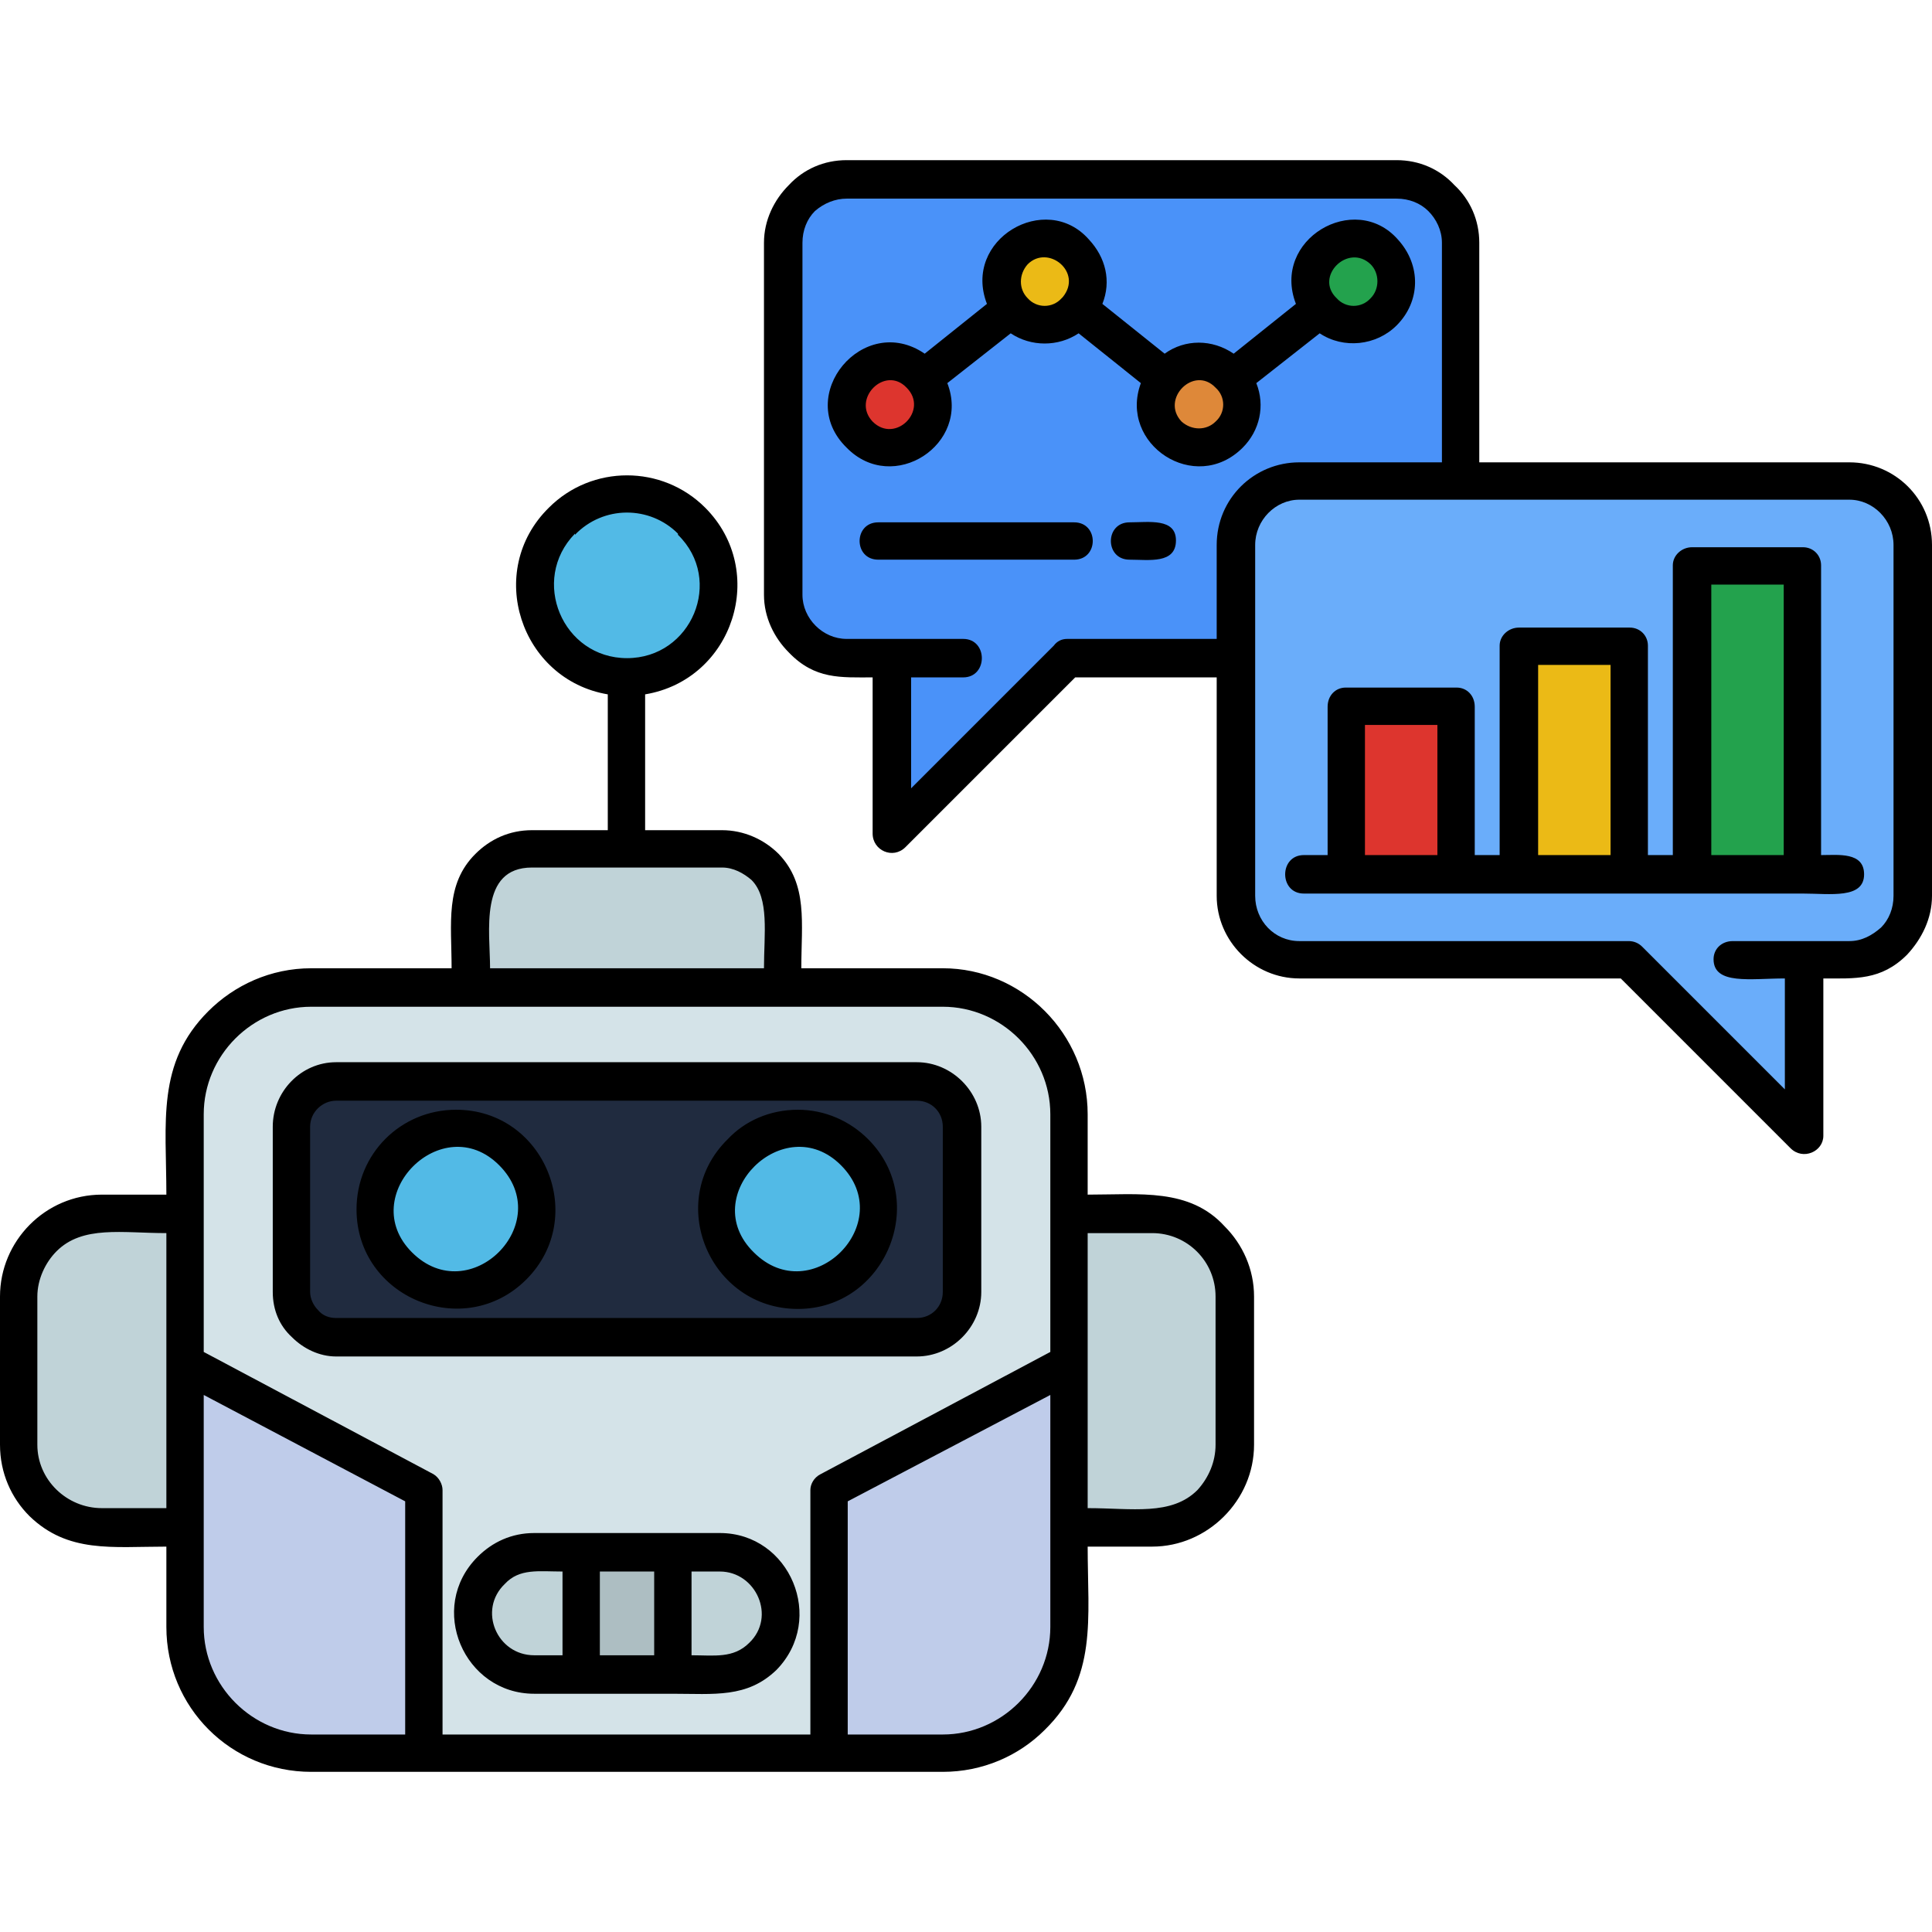 <svg version="1.0" preserveAspectRatio="xMidYMid meet" height="1000" viewBox="0 0 750 750" zoomAndPan="magnify" width="1000" xmlns:xlink="http://www.w3.org/1999/xlink" xmlns="http://www.w3.org/2000/svg"><path fill-rule="evenodd" fill-opacity="1" d="M 414.762 529.219 L 322.055 578.426 L 322.055 680.801 L 365.992 680.801 C 392.793 680.801 414.762 658.832 414.762 631.59 Z M 414.762 529.219" fill="#bfccea"></path><path fill-rule="evenodd" fill-opacity="1" d="M 322.055 578.426 L 414.762 529.219 L 414.762 432.559 C 414.762 405.316 392.793 383.348 365.992 383.348 L 120.824 383.348 C 93.586 383.348 71.617 405.316 71.617 432.559 L 71.617 529.219 L 164.762 578.426 L 164.762 680.801 L 322.055 680.801 Z M 355.887 519.113 L 130.492 519.113 C 121.266 519.113 113.355 511.203 113.355 501.539 L 113.355 437.391 C 113.355 427.723 121.266 419.816 130.492 419.816 L 355.887 419.816 C 365.555 419.816 373.461 427.723 373.461 437.391 L 373.461 501.539 C 373.461 511.203 365.555 519.113 355.887 519.113 Z M 303.164 626.316 Z M 183.656 626.316 Z M 260.984 602.594 L 279.438 602.594 C 292.18 602.594 303.164 613.137 303.164 626.316 C 303.164 639.5 292.18 650.043 279.438 650.043 L 207.383 650.043 C 194.199 650.043 183.656 639.5 183.656 626.316 C 183.656 613.137 194.199 602.594 207.383 602.594 Z M 260.984 602.594" fill="#d4e3e8"></path><path fill-rule="evenodd" fill-opacity="1" d="M 303.164 626.316 C 303.164 613.137 292.18 602.594 279.438 602.594 L 260.984 602.594 L 260.984 650.043 L 279.438 650.043 C 292.18 650.043 303.164 639.5 303.164 626.316 Z M 303.164 626.316" fill="#c0d3d8"></path><path fill-rule="evenodd" fill-opacity="1" d="M 225.395 602.594 L 260.984 602.594 L 260.984 650.043 L 225.395 650.043 Z M 225.395 602.594" fill="#adbec2"></path><path fill-rule="evenodd" fill-opacity="1" d="M 225.395 650.043 L 225.395 602.594 L 207.383 602.594 C 194.199 602.594 183.656 613.137 183.656 626.316 C 183.656 639.5 194.199 650.043 207.383 650.043 Z M 225.395 650.043" fill="#c0d3d8"></path><path fill-rule="evenodd" fill-opacity="1" d="M 164.762 680.801 L 164.762 578.426 L 71.617 529.219 L 71.617 631.59 C 71.617 658.832 93.586 680.801 120.824 680.801 Z M 164.762 680.801" fill="#bfccea"></path><path fill-rule="evenodd" fill-opacity="1" d="M 71.617 592.926 L 71.617 471.223 L 39.543 471.223 C 21.969 471.223 7.469 485.719 7.469 503.297 L 7.469 560.852 C 7.469 578.426 21.969 592.926 39.543 592.926 Z M 71.617 592.926" fill="#c0d3d8"></path><path fill-rule="evenodd" fill-opacity="1" d="M 145.871 469.465 C 145.871 486.598 159.93 500.66 177.066 500.66 C 194.199 500.66 208.262 486.598 208.262 469.465 C 208.262 452.328 194.199 438.27 177.066 438.27 C 159.93 438.27 145.871 452.328 145.871 469.465 Z M 145.871 469.465" fill="#52bae6"></path><path fill-rule="evenodd" fill-opacity="1" d="M 208.262 469.465 C 208.262 486.598 194.199 500.66 177.066 500.66 C 159.93 500.66 145.871 486.598 145.871 469.465 C 145.871 452.328 159.93 438.27 177.066 438.27 C 194.199 438.27 208.262 452.328 208.262 469.465 Z M 130.492 519.113 L 355.887 519.113 C 365.555 519.113 373.461 511.203 373.461 501.539 L 373.461 437.391 C 373.461 427.723 365.555 419.816 355.887 419.816 L 130.492 419.816 C 121.266 419.816 113.355 427.723 113.355 437.391 L 113.355 501.539 C 113.355 511.203 121.266 519.113 130.492 519.113 Z M 278.559 469.465 C 278.559 452.328 292.18 438.27 309.754 438.27 C 326.891 438.27 340.949 452.328 340.949 469.465 C 340.949 486.598 326.891 500.66 309.754 500.66 C 292.18 500.66 278.559 486.598 278.559 469.465 Z M 278.559 469.465" fill="#202b3f"></path><path fill-rule="evenodd" fill-opacity="1" d="M 278.559 469.465 C 278.559 486.598 292.18 500.66 309.754 500.66 C 326.891 500.66 340.949 486.598 340.949 469.465 C 340.949 452.328 326.891 438.27 309.754 438.27 C 292.18 438.27 278.559 452.328 278.559 469.465 Z M 278.559 469.465" fill="#52bae6"></path><path fill-rule="evenodd" fill-opacity="1" d="M 414.762 471.223 L 414.762 592.926 L 447.277 592.926 C 464.852 592.926 479.352 578.426 479.352 560.852 L 479.352 503.297 C 479.352 485.719 464.852 471.223 447.277 471.223 Z M 414.762 471.223" fill="#c0d3d8"></path><path fill-rule="evenodd" fill-opacity="1" d="M 182.777 383.348 L 304.043 383.348 L 304.043 353.473 C 304.043 340.289 293.059 329.746 280.316 329.746 L 206.504 329.746 C 193.32 329.746 182.777 340.289 182.777 353.473 Z M 182.777 383.348" fill="#c0d3d8"></path><path fill-rule="evenodd" fill-opacity="1" d="M 207.82 227.371 C 207.82 247.145 223.637 262.961 243.41 262.961 C 262.742 262.961 279 247.145 279 227.371 C 279 207.602 262.742 191.785 243.41 191.785 C 223.637 191.785 207.82 207.602 207.82 227.371 Z M 207.82 227.371" fill="#52bae6"></path><path fill-rule="evenodd" fill-opacity="1" d="M 304.043 230.887 C 304.043 244.508 315.027 255.492 328.648 255.492 L 346.223 255.492 L 346.223 323.594 L 414.324 255.492 L 479.789 255.492 L 479.789 211.555 C 479.789 197.934 490.773 186.512 504.395 186.512 L 566.785 186.512 L 566.785 94.246 C 566.785 80.625 555.801 69.641 542.18 69.641 L 328.648 69.641 C 315.027 69.641 304.043 80.625 304.043 94.246 Z M 358.523 146.527 C 360.719 149.605 362.039 153.121 362.039 157.074 C 362.039 166.301 354.57 173.77 345.344 173.77 C 336.555 173.77 329.086 166.301 329.086 157.074 C 329.086 147.848 336.555 140.379 345.344 140.379 C 350.613 140.379 355.449 143.016 358.523 146.527 Z M 418.719 119.727 C 415.641 123.684 410.809 125.879 405.535 125.879 C 400.262 125.879 395.43 123.684 392.355 119.727 C 390.156 116.652 388.84 113.137 388.84 109.184 C 388.84 99.957 396.309 92.488 405.535 92.488 C 414.762 92.488 422.23 99.957 422.23 109.184 C 422.23 113.137 420.914 116.652 418.719 119.727 Z M 512.301 119.727 C 510.105 116.652 508.789 113.137 508.789 109.184 C 508.789 99.957 516.258 92.488 525.484 92.488 C 534.711 92.488 542.18 99.957 542.18 109.184 C 542.18 118.41 534.711 125.879 525.484 125.879 C 520.211 125.879 515.379 123.684 512.301 119.727 Z M 465.289 173.77 C 456.062 173.77 448.594 166.301 448.594 157.074 C 448.594 153.121 450.352 149.605 452.547 146.527 C 455.625 143.016 460.016 140.379 465.289 140.379 C 470.562 140.379 475.395 143.016 478.473 146.527 C 480.668 149.605 481.984 153.121 481.984 157.074 C 481.984 166.301 474.516 173.77 465.289 173.77 Z M 465.289 173.77" fill="#4a92f9"></path><path fill-rule="evenodd" fill-opacity="1" d="M 329.086 157.074 C 329.086 166.301 336.555 173.77 345.344 173.77 C 354.57 173.77 362.039 166.301 362.039 157.074 C 362.039 153.121 360.719 149.605 358.523 146.527 C 355.449 143.016 350.613 140.379 345.344 140.379 C 336.555 140.379 329.086 147.848 329.086 157.074 Z M 329.086 157.074" fill="#dd352e"></path><path fill-rule="evenodd" fill-opacity="1" d="M 392.355 119.727 C 395.43 123.684 400.262 125.879 405.535 125.879 C 410.809 125.879 415.641 123.684 418.719 119.727 C 420.914 116.652 422.23 113.137 422.23 109.184 C 422.23 99.957 414.762 92.488 405.535 92.488 C 396.309 92.488 388.84 99.957 388.84 109.184 C 388.84 113.137 390.156 116.652 392.355 119.727 Z M 392.355 119.727" fill="#ebba16"></path><path fill-rule="evenodd" fill-opacity="1" d="M 452.547 146.527 C 450.352 149.605 448.594 153.121 448.594 157.074 C 448.594 166.301 456.062 173.77 465.289 173.77 C 474.516 173.77 481.984 166.301 481.984 157.074 C 481.984 153.121 480.668 149.605 478.473 146.527 C 475.395 143.016 470.562 140.379 465.289 140.379 C 460.016 140.379 455.625 143.016 452.547 146.527 Z M 452.547 146.527" fill="#de8839"></path><path fill-rule="evenodd" fill-opacity="1" d="M 508.789 109.184 C 508.789 113.137 510.105 116.652 512.301 119.727 C 515.379 123.684 520.211 125.879 525.484 125.879 C 534.711 125.879 542.18 118.41 542.18 109.184 C 542.18 99.957 534.711 92.488 525.484 92.488 C 516.258 92.488 508.789 99.957 508.789 109.184 Z M 508.789 109.184" fill="#23a24d"></path><path fill-rule="evenodd" fill-opacity="1" d="M 565.465 339.41 L 522.406 339.41 L 522.406 274.387 L 565.465 274.387 Z M 632.688 339.41 L 589.633 339.41 L 589.633 250.66 L 632.688 250.66 Z M 566.785 186.512 L 504.395 186.512 C 490.773 186.512 479.789 197.934 479.789 211.555 L 479.789 347.758 C 479.789 361.379 490.773 372.363 504.395 372.363 L 632.25 372.363 L 700.352 440.906 L 700.352 372.363 L 717.926 372.363 C 731.547 372.363 742.531 361.379 742.531 347.758 L 742.531 211.555 C 742.531 197.934 731.547 186.512 717.926 186.512 Z M 699.91 339.41 L 656.855 339.41 L 656.855 219.465 L 699.91 219.465 Z M 699.91 339.41" fill="#6aadfa"></path><path fill-rule="evenodd" fill-opacity="1" d="M 656.855 219.465 L 699.91 219.465 L 699.91 339.41 L 656.855 339.41 Z M 656.855 219.465" fill="#23a24d"></path><path fill-rule="evenodd" fill-opacity="1" d="M 589.633 250.66 L 632.688 250.66 L 632.688 339.41 L 589.633 339.41 Z M 589.633 250.66" fill="#ebba16"></path><path fill-rule="evenodd" fill-opacity="1" d="M 522.406 274.387 L 565.465 274.387 L 565.465 339.41 L 522.406 339.41 Z M 522.406 274.387" fill="#dd352e"></path><path fill-rule="nonzero" fill-opacity="1" d="M 438.488 217.266 C 428.824 217.266 428.824 202.77 438.488 202.77 C 445.957 202.77 456.504 201.012 456.504 209.797 C 456.504 219.023 445.957 217.266 438.488 217.266 Z M 232.863 610.062 L 232.863 642.574 L 253.953 642.574 L 253.953 610.062 Z M 218.367 642.574 L 218.367 610.062 C 209.141 610.062 201.668 608.742 195.957 614.895 C 185.414 625 192.883 642.574 207.383 642.574 Z M 268.453 610.062 L 268.453 642.574 C 277.242 642.574 284.711 643.895 290.859 637.742 C 301.406 627.637 293.496 610.062 279.438 610.062 Z M 309.754 430.801 C 320.297 430.801 329.965 435.191 336.996 442.223 C 361.16 466.387 343.586 508.129 309.754 508.129 C 275.484 508.129 257.91 466.387 282.512 442.223 C 289.105 435.191 298.77 430.801 309.754 430.801 Z M 326.449 452.328 C 304.48 430.359 270.211 464.191 292.617 486.16 C 315.027 508.566 348.859 474.738 326.449 452.328 Z M 177.066 430.801 C 211.336 430.801 228.473 472.539 204.305 496.703 C 180.141 520.871 138.402 503.734 138.402 469.465 C 138.402 447.934 155.535 430.801 177.066 430.801 Z M 193.762 452.328 C 171.793 430.359 137.961 464.191 159.93 486.16 C 182.336 508.566 216.168 474.738 193.762 452.328 Z M 207.383 595.121 C 231.105 595.121 255.273 595.121 279.438 595.121 C 306.68 595.121 320.738 628.516 301.406 648.285 C 289.98 659.27 277.242 657.512 260.984 657.512 L 207.383 657.512 C 180.141 657.512 165.641 624.121 185.414 604.352 C 191.125 598.637 198.594 595.121 207.383 595.121 Z M 120.824 375.879 L 175.309 375.879 C 175.309 358.305 172.672 343.367 184.535 331.504 C 190.246 325.789 197.715 322.277 206.504 322.277 L 235.941 322.277 L 235.941 269.551 C 202.109 263.84 188.051 221.66 213.094 197.055 C 229.789 180.359 257.031 180.359 273.727 197.055 C 298.332 221.66 284.711 263.84 250.438 269.551 L 250.438 322.277 L 280.316 322.277 C 288.664 322.277 296.574 325.789 302.285 331.504 C 313.707 343.367 311.07 358.305 311.07 375.879 L 365.992 375.879 C 396.75 375.879 422.23 401.363 422.23 432.559 L 422.23 463.754 C 442.441 463.754 461.773 461.117 475.395 476.055 C 482.426 483.086 486.82 492.75 486.82 503.297 L 486.82 560.852 C 486.82 582.383 468.805 600.395 447.277 600.395 L 422.23 600.395 C 422.23 628.516 426.188 651.363 405.535 671.574 C 395.43 681.68 381.371 687.828 365.992 687.828 L 120.824 687.828 C 89.633 687.828 64.586 662.785 64.586 631.59 L 64.586 600.395 C 43.496 600.395 26.363 603.031 11.422 588.531 C 4.395 581.504 0 571.836 0 560.852 L 0 503.297 C 0 481.766 17.574 463.754 39.543 463.754 L 64.586 463.754 C 64.586 435.633 60.633 412.785 80.844 392.574 C 90.949 382.469 105.008 375.879 120.824 375.879 Z M 190.246 375.879 L 296.574 375.879 C 296.574 362.699 298.77 348.637 291.738 341.609 C 288.664 338.973 284.711 336.773 280.316 336.773 L 206.504 336.773 C 185.852 336.773 190.246 361.82 190.246 375.879 Z M 422.23 478.691 L 422.23 585.457 C 439.367 585.457 454.746 588.531 464.852 578.426 C 469.246 573.594 471.879 567.441 471.879 560.852 L 471.879 503.297 C 471.879 489.676 460.895 478.691 447.277 478.691 Z M 64.586 585.457 L 64.586 478.691 C 47.453 478.691 32.074 475.613 21.969 485.719 C 17.574 490.113 14.5 496.703 14.5 503.297 L 14.5 560.852 C 14.5 574.473 25.922 585.457 39.543 585.457 Z M 365.992 390.816 L 120.824 390.816 C 97.98 390.816 79.086 409.711 79.086 432.559 L 79.086 524.824 L 168.277 572.277 C 170.473 573.594 171.793 576.23 171.793 578.426 L 171.793 673.332 L 314.586 673.332 L 314.586 578.426 C 314.586 576.23 315.906 573.594 318.543 572.277 L 407.734 524.824 L 407.734 432.559 C 407.734 409.711 388.84 390.816 365.992 390.816 Z M 79.086 541.52 L 79.086 631.59 C 79.086 654.438 97.98 673.332 120.824 673.332 L 157.293 673.332 L 157.293 582.82 Z M 329.086 673.332 L 365.992 673.332 C 388.84 673.332 407.734 654.438 407.734 631.59 L 407.734 541.52 L 329.086 582.82 Z M 130.492 412.348 L 355.887 412.348 C 369.508 412.348 380.93 423.77 380.93 437.391 L 380.93 501.539 C 380.93 515.156 369.508 526.582 355.887 526.582 L 130.492 526.582 C 123.902 526.582 117.75 523.508 113.355 519.113 C 108.523 514.719 105.887 508.566 105.887 501.539 L 105.887 437.391 C 105.887 423.77 116.871 412.348 130.492 412.348 Z M 355.887 427.285 L 130.492 427.285 C 125.219 427.285 120.387 431.68 120.387 437.391 L 120.387 501.539 C 120.387 504.176 121.703 506.809 123.461 508.566 C 125.219 510.766 127.855 511.645 130.492 511.645 L 355.887 511.645 C 361.598 511.645 365.992 507.25 365.992 501.539 L 365.992 437.391 C 365.992 431.68 361.598 427.285 355.887 427.285 Z M 263.18 207.16 C 252.195 196.176 234.184 196.176 223.199 207.602 L 223.199 207.16 C 205.625 225.176 218.367 255.492 243.41 255.492 C 268.453 255.492 281.195 225.176 263.18 207.602 Z M 717.926 193.98 L 504.395 193.98 C 495.168 193.98 487.258 201.891 487.258 211.555 L 487.258 347.758 C 487.258 357.426 494.727 365.332 504.395 365.332 L 632.25 365.332 C 634.445 365.332 636.203 366.211 637.523 367.531 L 692.883 422.891 L 692.883 379.832 C 679.703 379.832 665.203 382.469 665.203 372.363 C 665.203 368.41 668.277 365.332 672.672 365.332 L 717.926 365.332 C 722.758 365.332 726.715 363.137 730.227 360.062 C 733.305 356.984 735.062 352.594 735.062 347.758 L 735.062 211.555 C 735.062 201.891 727.152 193.98 717.926 193.98 Z M 504.395 179.48 L 559.754 179.48 L 559.754 94.246 C 559.754 89.41 557.559 85.02 554.48 81.941 C 551.406 78.867 547.012 77.109 542.18 77.109 L 328.648 77.109 C 324.254 77.109 319.859 78.867 316.344 81.941 C 313.27 85.02 311.512 89.41 311.512 94.246 L 311.512 230.887 C 311.512 240.113 319.422 248.023 328.648 248.023 L 373.902 248.023 C 383.566 248.023 383.566 262.961 373.902 262.961 L 353.691 262.961 L 353.691 306.02 L 409.051 250.66 C 410.367 248.902 412.125 248.023 414.324 248.023 L 472.32 248.023 L 472.32 211.555 C 472.32 193.543 486.82 179.48 504.395 179.48 Z M 574.254 179.48 L 717.926 179.48 C 735.5 179.48 750 193.543 750 211.555 L 750 347.758 C 750 356.547 746.047 364.457 740.332 370.605 C 730.227 380.711 720.121 379.832 707.82 379.832 L 707.82 440.906 C 707.82 447.055 699.91 450.57 695.078 445.738 L 629.176 379.832 L 504.395 379.832 C 486.82 379.832 472.32 365.332 472.32 347.758 L 472.32 262.961 L 417.398 262.961 L 351.492 328.867 C 346.66 333.699 338.754 330.184 338.754 323.594 L 338.754 262.961 C 326.449 262.961 316.344 263.84 306.238 253.297 C 300.527 247.582 296.574 239.676 296.574 230.887 L 296.574 94.246 C 296.574 85.457 300.527 77.547 306.238 71.836 C 311.949 65.684 319.859 62.172 328.648 62.172 L 542.18 62.172 C 550.965 62.172 558.875 65.684 564.586 71.836 C 570.738 77.547 574.254 85.457 574.254 94.246 Z M 358.965 137.301 L 383.129 117.969 C 373.461 92.926 405.977 74.035 422.672 92.926 C 429.262 99.957 431.457 109.184 427.945 117.969 L 452.109 137.301 C 460.016 131.59 470.562 131.59 478.91 137.301 L 503.074 117.969 C 493.41 92.926 525.922 74.035 542.617 92.926 C 551.844 103.031 551.406 117.09 542.18 126.316 C 534.27 134.227 521.527 135.543 512.301 129.395 L 487.699 148.727 C 491.211 157.512 489.016 167.18 482.426 173.77 C 463.973 192.223 434.094 172.453 442.883 148.727 L 418.719 129.395 C 410.809 134.668 400.262 134.668 392.355 129.395 L 367.75 148.727 C 376.977 172.453 346.66 192.223 328.648 173.77 C 307.996 153.559 335.238 121.047 358.965 137.301 Z M 412.566 115.332 C 420.473 105.668 406.855 94.684 398.945 102.594 C 395.43 106.547 395.43 112.258 398.945 115.773 C 402.461 119.727 408.613 119.727 412.125 115.773 Z M 351.934 150.484 C 343.586 141.695 330.402 154.879 338.754 163.664 C 347.539 172.453 360.719 159.27 351.934 150.484 Z M 471.879 150.484 C 463.531 141.695 450.352 154.879 458.699 163.664 C 462.652 167.18 468.367 167.18 471.879 163.664 C 475.836 160.148 475.836 154 471.879 150.484 Z M 532.074 102.594 C 523.285 94.246 510.105 107.426 518.895 115.773 C 522.406 119.727 528.559 119.727 532.074 115.773 C 535.59 112.258 535.59 106.105 532.074 102.594 Z M 515.379 331.941 L 515.379 274.387 C 515.379 269.992 518.453 266.914 522.406 266.914 L 565.465 266.914 C 569.422 266.914 572.496 269.992 572.496 274.387 L 572.496 331.941 L 582.16 331.941 L 582.16 250.66 C 582.16 246.703 585.676 243.629 589.633 243.629 L 632.688 243.629 C 636.645 243.629 639.719 246.703 639.719 250.66 L 639.719 331.941 L 649.387 331.941 L 649.387 219.465 C 649.387 215.508 652.898 212.434 656.855 212.434 L 699.91 212.434 C 703.867 212.434 706.941 215.508 706.941 219.465 L 706.941 331.941 C 713.531 331.941 723.637 330.625 723.637 339.41 C 723.637 349.078 710.457 346.879 699.91 346.879 C 635.324 346.879 570.738 346.879 506.152 346.879 C 496.484 346.879 496.484 331.941 506.152 331.941 Z M 557.996 331.941 L 557.996 281.414 L 529.875 281.414 L 529.875 331.941 Z M 625.219 331.941 L 625.219 258.129 L 597.102 258.129 L 597.102 331.941 Z M 692.441 331.941 L 692.441 226.934 L 664.324 226.934 L 664.324 331.941 Z M 340.949 217.266 C 331.281 217.266 331.281 202.77 340.949 202.77 L 416.961 202.77 C 426.625 202.77 426.625 217.266 416.961 217.266 Z M 340.949 217.266" fill="#000000"></path></svg>